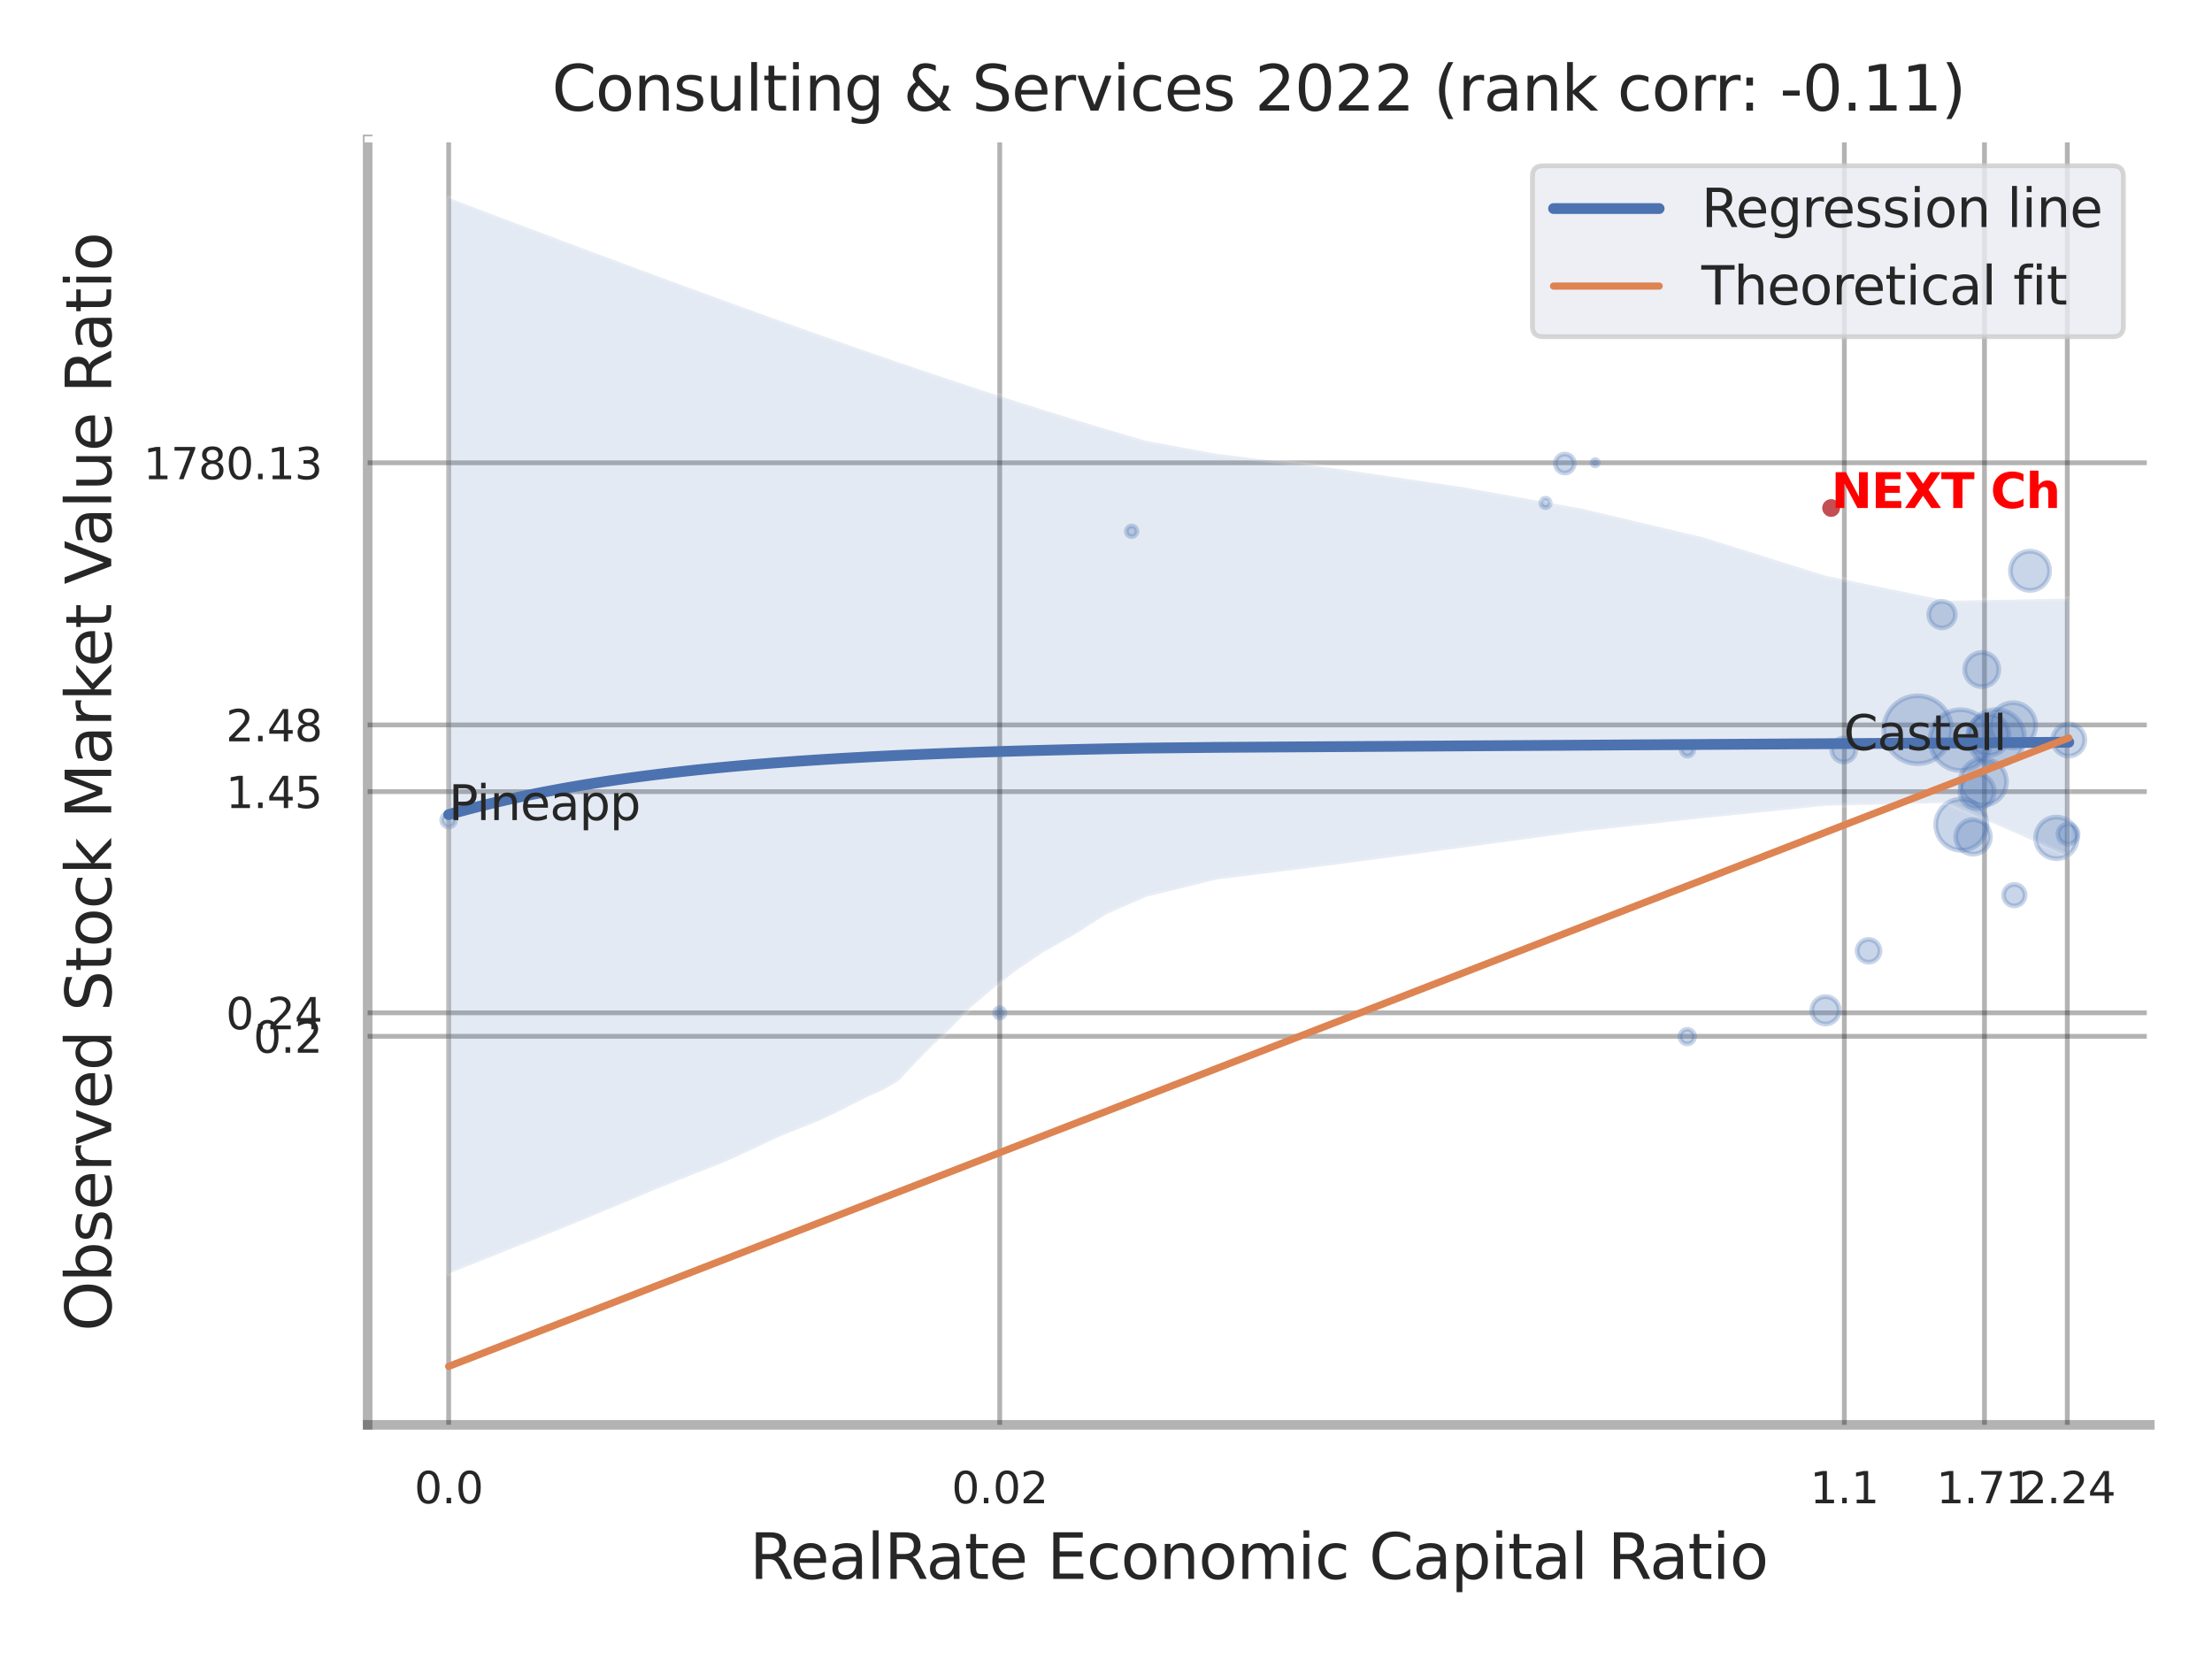 <?xml version="1.0" encoding="utf-8" standalone="no"?>
<!DOCTYPE svg PUBLIC "-//W3C//DTD SVG 1.1//EN"
  "http://www.w3.org/Graphics/SVG/1.1/DTD/svg11.dtd">
<svg xmlns:xlink="http://www.w3.org/1999/xlink" width="460.8pt" height="345.6pt" viewBox="0 0 460.8 345.6" xmlns="http://www.w3.org/2000/svg" version="1.1">
 <defs>
  <style type="text/css">*{stroke-linejoin: round; stroke-linecap: butt}</style>
 </defs>
 <g id="figure_1">
  <g id="patch_1">
   <path d="M 0 345.6 
L 460.8 345.6 
L 460.8 0 
L 0 0 
z
" style="fill: #ffffff"/>
  </g>
  <g id="axes_1">
   <g id="patch_2">
    <path d="M 76.59 296.82 
L 447.84 296.82 
L 447.84 29.04 
L 76.59 29.04 
z
" style="fill: #ffffff"/>
   </g>
   <g id="matplotlib.axis_1">
    <g id="xtick_1">
     <g id="line2d_1">
      <path d="M 93.467 296.82 
L 93.467 29.04 
" clip-path="url(#pa7d6505828)" style="fill: none; stroke: #000000; stroke-opacity: 0.3; stroke-linecap: round"/>
     </g>
     <g id="text_1">
      <!-- 0.0 -->
      <g style="fill: #262626" transform="translate(86.31 313.159) scale(0.09 -0.09)">
       <defs>
        <path id="DejaVuSans-30" d="M 2034 4250 
Q 1547 4250 1301 3770 
Q 1056 3291 1056 2328 
Q 1056 1369 1301 889 
Q 1547 409 2034 409 
Q 2525 409 2770 889 
Q 3016 1369 3016 2328 
Q 3016 3291 2770 3770 
Q 2525 4250 2034 4250 
z
M 2034 4750 
Q 2819 4750 3233 4129 
Q 3647 3509 3647 2328 
Q 3647 1150 3233 529 
Q 2819 -91 2034 -91 
Q 1250 -91 836 529 
Q 422 1150 422 2328 
Q 422 3509 836 4129 
Q 1250 4750 2034 4750 
z
" transform="scale(0.016)"/>
        <path id="DejaVuSans-2e" d="M 684 794 
L 1344 794 
L 1344 0 
L 684 0 
L 684 794 
z
" transform="scale(0.016)"/>
       </defs>
       <use xlink:href="#DejaVuSans-30"/>
       <use xlink:href="#DejaVuSans-2e" x="63.623"/>
       <use xlink:href="#DejaVuSans-30" x="95.41"/>
      </g>
     </g>
    </g>
    <g id="xtick_2">
     <g id="line2d_2">
      <path d="M 208.261 296.82 
L 208.261 29.04 
" clip-path="url(#pa7d6505828)" style="fill: none; stroke: #000000; stroke-opacity: 0.3; stroke-linecap: round"/>
     </g>
     <g id="text_2">
      <!-- 0.02 -->
      <g style="fill: #262626" transform="translate(198.241 313.159) scale(0.09 -0.09)">
       <defs>
        <path id="DejaVuSans-32" d="M 1228 531 
L 3431 531 
L 3431 0 
L 469 0 
L 469 531 
Q 828 903 1448 1529 
Q 2069 2156 2228 2338 
Q 2531 2678 2651 2914 
Q 2772 3150 2772 3378 
Q 2772 3750 2511 3984 
Q 2250 4219 1831 4219 
Q 1534 4219 1204 4116 
Q 875 4013 500 3803 
L 500 4441 
Q 881 4594 1212 4672 
Q 1544 4750 1819 4750 
Q 2544 4750 2975 4387 
Q 3406 4025 3406 3419 
Q 3406 3131 3298 2873 
Q 3191 2616 2906 2266 
Q 2828 2175 2409 1742 
Q 1991 1309 1228 531 
z
" transform="scale(0.016)"/>
       </defs>
       <use xlink:href="#DejaVuSans-30"/>
       <use xlink:href="#DejaVuSans-2e" x="63.623"/>
       <use xlink:href="#DejaVuSans-30" x="95.41"/>
       <use xlink:href="#DejaVuSans-32" x="159.033"/>
      </g>
     </g>
    </g>
    <g id="xtick_3">
     <g id="line2d_3">
      <path d="M 384.207 296.82 
L 384.207 29.04 
" clip-path="url(#pa7d6505828)" style="fill: none; stroke: #000000; stroke-opacity: 0.3; stroke-linecap: round"/>
     </g>
     <g id="text_3">
      <!-- 1.1 -->
      <g style="fill: #262626" transform="translate(377.051 313.159) scale(0.09 -0.09)">
       <defs>
        <path id="DejaVuSans-31" d="M 794 531 
L 1825 531 
L 1825 4091 
L 703 3866 
L 703 4441 
L 1819 4666 
L 2450 4666 
L 2450 531 
L 3481 531 
L 3481 0 
L 794 0 
L 794 531 
z
" transform="scale(0.016)"/>
       </defs>
       <use xlink:href="#DejaVuSans-31"/>
       <use xlink:href="#DejaVuSans-2e" x="63.623"/>
       <use xlink:href="#DejaVuSans-31" x="95.41"/>
      </g>
     </g>
    </g>
    <g id="xtick_4">
     <g id="line2d_4">
      <path d="M 413.404 296.82 
L 413.404 29.04 
" clip-path="url(#pa7d6505828)" style="fill: none; stroke: #000000; stroke-opacity: 0.3; stroke-linecap: round"/>
     </g>
     <g id="text_4">
      <!-- 1.71 -->
      <g style="fill: #262626" transform="translate(403.384 313.159) scale(0.09 -0.09)">
       <defs>
        <path id="DejaVuSans-37" d="M 525 4666 
L 3525 4666 
L 3525 4397 
L 1831 0 
L 1172 0 
L 2766 4134 
L 525 4134 
L 525 4666 
z
" transform="scale(0.016)"/>
       </defs>
       <use xlink:href="#DejaVuSans-31"/>
       <use xlink:href="#DejaVuSans-2e" x="63.623"/>
       <use xlink:href="#DejaVuSans-37" x="95.41"/>
       <use xlink:href="#DejaVuSans-31" x="159.033"/>
      </g>
     </g>
    </g>
    <g id="xtick_5">
     <g id="line2d_5">
      <path d="M 430.656 296.82 
L 430.656 29.04 
" clip-path="url(#pa7d6505828)" style="fill: none; stroke: #000000; stroke-opacity: 0.3; stroke-linecap: round"/>
     </g>
     <g id="text_5">
      <!-- 2.24 -->
      <g style="fill: #262626" transform="translate(420.637 313.159) scale(0.09 -0.09)">
       <defs>
        <path id="DejaVuSans-34" d="M 2419 4116 
L 825 1625 
L 2419 1625 
L 2419 4116 
z
M 2253 4666 
L 3047 4666 
L 3047 1625 
L 3713 1625 
L 3713 1100 
L 3047 1100 
L 3047 0 
L 2419 0 
L 2419 1100 
L 313 1100 
L 313 1709 
L 2253 4666 
z
" transform="scale(0.016)"/>
       </defs>
       <use xlink:href="#DejaVuSans-32"/>
       <use xlink:href="#DejaVuSans-2e" x="63.623"/>
       <use xlink:href="#DejaVuSans-32" x="95.41"/>
       <use xlink:href="#DejaVuSans-34" x="159.033"/>
      </g>
     </g>
    </g>
    <g id="xtick_6"/>
    <g id="xtick_7"/>
    <g id="xtick_8"/>
    <g id="text_6">
     <!-- RealRate Economic Capital Ratio -->
     <g style="fill: #262626" transform="translate(156.161 328.908) scale(0.13 -0.13)">
      <defs>
       <path id="DejaVuSans-52" d="M 2841 2188 
Q 3044 2119 3236 1894 
Q 3428 1669 3622 1275 
L 4263 0 
L 3584 0 
L 2988 1197 
Q 2756 1666 2539 1819 
Q 2322 1972 1947 1972 
L 1259 1972 
L 1259 0 
L 628 0 
L 628 4666 
L 2053 4666 
Q 2853 4666 3247 4331 
Q 3641 3997 3641 3322 
Q 3641 2881 3436 2590 
Q 3231 2300 2841 2188 
z
M 1259 4147 
L 1259 2491 
L 2053 2491 
Q 2509 2491 2742 2702 
Q 2975 2913 2975 3322 
Q 2975 3731 2742 3939 
Q 2509 4147 2053 4147 
L 1259 4147 
z
" transform="scale(0.016)"/>
       <path id="DejaVuSans-65" d="M 3597 1894 
L 3597 1613 
L 953 1613 
Q 991 1019 1311 708 
Q 1631 397 2203 397 
Q 2534 397 2845 478 
Q 3156 559 3463 722 
L 3463 178 
Q 3153 47 2828 -22 
Q 2503 -91 2169 -91 
Q 1331 -91 842 396 
Q 353 884 353 1716 
Q 353 2575 817 3079 
Q 1281 3584 2069 3584 
Q 2775 3584 3186 3129 
Q 3597 2675 3597 1894 
z
M 3022 2063 
Q 3016 2534 2758 2815 
Q 2500 3097 2075 3097 
Q 1594 3097 1305 2825 
Q 1016 2553 972 2059 
L 3022 2063 
z
" transform="scale(0.016)"/>
       <path id="DejaVuSans-61" d="M 2194 1759 
Q 1497 1759 1228 1600 
Q 959 1441 959 1056 
Q 959 750 1161 570 
Q 1363 391 1709 391 
Q 2188 391 2477 730 
Q 2766 1069 2766 1631 
L 2766 1759 
L 2194 1759 
z
M 3341 1997 
L 3341 0 
L 2766 0 
L 2766 531 
Q 2569 213 2275 61 
Q 1981 -91 1556 -91 
Q 1019 -91 701 211 
Q 384 513 384 1019 
Q 384 1609 779 1909 
Q 1175 2209 1959 2209 
L 2766 2209 
L 2766 2266 
Q 2766 2663 2505 2880 
Q 2244 3097 1772 3097 
Q 1472 3097 1187 3025 
Q 903 2953 641 2809 
L 641 3341 
Q 956 3463 1253 3523 
Q 1550 3584 1831 3584 
Q 2591 3584 2966 3190 
Q 3341 2797 3341 1997 
z
" transform="scale(0.016)"/>
       <path id="DejaVuSans-6c" d="M 603 4863 
L 1178 4863 
L 1178 0 
L 603 0 
L 603 4863 
z
" transform="scale(0.016)"/>
       <path id="DejaVuSans-74" d="M 1172 4494 
L 1172 3500 
L 2356 3500 
L 2356 3053 
L 1172 3053 
L 1172 1153 
Q 1172 725 1289 603 
Q 1406 481 1766 481 
L 2356 481 
L 2356 0 
L 1766 0 
Q 1100 0 847 248 
Q 594 497 594 1153 
L 594 3053 
L 172 3053 
L 172 3500 
L 594 3500 
L 594 4494 
L 1172 4494 
z
" transform="scale(0.016)"/>
       <path id="DejaVuSans-20" transform="scale(0.016)"/>
       <path id="DejaVuSans-45" d="M 628 4666 
L 3578 4666 
L 3578 4134 
L 1259 4134 
L 1259 2753 
L 3481 2753 
L 3481 2222 
L 1259 2222 
L 1259 531 
L 3634 531 
L 3634 0 
L 628 0 
L 628 4666 
z
" transform="scale(0.016)"/>
       <path id="DejaVuSans-63" d="M 3122 3366 
L 3122 2828 
Q 2878 2963 2633 3030 
Q 2388 3097 2138 3097 
Q 1578 3097 1268 2742 
Q 959 2388 959 1747 
Q 959 1106 1268 751 
Q 1578 397 2138 397 
Q 2388 397 2633 464 
Q 2878 531 3122 666 
L 3122 134 
Q 2881 22 2623 -34 
Q 2366 -91 2075 -91 
Q 1284 -91 818 406 
Q 353 903 353 1747 
Q 353 2603 823 3093 
Q 1294 3584 2113 3584 
Q 2378 3584 2631 3529 
Q 2884 3475 3122 3366 
z
" transform="scale(0.016)"/>
       <path id="DejaVuSans-6f" d="M 1959 3097 
Q 1497 3097 1228 2736 
Q 959 2375 959 1747 
Q 959 1119 1226 758 
Q 1494 397 1959 397 
Q 2419 397 2687 759 
Q 2956 1122 2956 1747 
Q 2956 2369 2687 2733 
Q 2419 3097 1959 3097 
z
M 1959 3584 
Q 2709 3584 3137 3096 
Q 3566 2609 3566 1747 
Q 3566 888 3137 398 
Q 2709 -91 1959 -91 
Q 1206 -91 779 398 
Q 353 888 353 1747 
Q 353 2609 779 3096 
Q 1206 3584 1959 3584 
z
" transform="scale(0.016)"/>
       <path id="DejaVuSans-6e" d="M 3513 2113 
L 3513 0 
L 2938 0 
L 2938 2094 
Q 2938 2591 2744 2837 
Q 2550 3084 2163 3084 
Q 1697 3084 1428 2787 
Q 1159 2491 1159 1978 
L 1159 0 
L 581 0 
L 581 3500 
L 1159 3500 
L 1159 2956 
Q 1366 3272 1645 3428 
Q 1925 3584 2291 3584 
Q 2894 3584 3203 3211 
Q 3513 2838 3513 2113 
z
" transform="scale(0.016)"/>
       <path id="DejaVuSans-6d" d="M 3328 2828 
Q 3544 3216 3844 3400 
Q 4144 3584 4550 3584 
Q 5097 3584 5394 3201 
Q 5691 2819 5691 2113 
L 5691 0 
L 5113 0 
L 5113 2094 
Q 5113 2597 4934 2840 
Q 4756 3084 4391 3084 
Q 3944 3084 3684 2787 
Q 3425 2491 3425 1978 
L 3425 0 
L 2847 0 
L 2847 2094 
Q 2847 2600 2669 2842 
Q 2491 3084 2119 3084 
Q 1678 3084 1418 2786 
Q 1159 2488 1159 1978 
L 1159 0 
L 581 0 
L 581 3500 
L 1159 3500 
L 1159 2956 
Q 1356 3278 1631 3431 
Q 1906 3584 2284 3584 
Q 2666 3584 2933 3390 
Q 3200 3197 3328 2828 
z
" transform="scale(0.016)"/>
       <path id="DejaVuSans-69" d="M 603 3500 
L 1178 3500 
L 1178 0 
L 603 0 
L 603 3500 
z
M 603 4863 
L 1178 4863 
L 1178 4134 
L 603 4134 
L 603 4863 
z
" transform="scale(0.016)"/>
       <path id="DejaVuSans-43" d="M 4122 4306 
L 4122 3641 
Q 3803 3938 3442 4084 
Q 3081 4231 2675 4231 
Q 1875 4231 1450 3742 
Q 1025 3253 1025 2328 
Q 1025 1406 1450 917 
Q 1875 428 2675 428 
Q 3081 428 3442 575 
Q 3803 722 4122 1019 
L 4122 359 
Q 3791 134 3420 21 
Q 3050 -91 2638 -91 
Q 1578 -91 968 557 
Q 359 1206 359 2328 
Q 359 3453 968 4101 
Q 1578 4750 2638 4750 
Q 3056 4750 3426 4639 
Q 3797 4528 4122 4306 
z
" transform="scale(0.016)"/>
       <path id="DejaVuSans-70" d="M 1159 525 
L 1159 -1331 
L 581 -1331 
L 581 3500 
L 1159 3500 
L 1159 2969 
Q 1341 3281 1617 3432 
Q 1894 3584 2278 3584 
Q 2916 3584 3314 3078 
Q 3713 2572 3713 1747 
Q 3713 922 3314 415 
Q 2916 -91 2278 -91 
Q 1894 -91 1617 61 
Q 1341 213 1159 525 
z
M 3116 1747 
Q 3116 2381 2855 2742 
Q 2594 3103 2138 3103 
Q 1681 3103 1420 2742 
Q 1159 2381 1159 1747 
Q 1159 1113 1420 752 
Q 1681 391 2138 391 
Q 2594 391 2855 752 
Q 3116 1113 3116 1747 
z
" transform="scale(0.016)"/>
      </defs>
      <use xlink:href="#DejaVuSans-52"/>
      <use xlink:href="#DejaVuSans-65" x="64.982"/>
      <use xlink:href="#DejaVuSans-61" x="126.506"/>
      <use xlink:href="#DejaVuSans-6c" x="187.785"/>
      <use xlink:href="#DejaVuSans-52" x="215.568"/>
      <use xlink:href="#DejaVuSans-61" x="282.801"/>
      <use xlink:href="#DejaVuSans-74" x="344.08"/>
      <use xlink:href="#DejaVuSans-65" x="383.289"/>
      <use xlink:href="#DejaVuSans-20" x="444.812"/>
      <use xlink:href="#DejaVuSans-45" x="476.6"/>
      <use xlink:href="#DejaVuSans-63" x="539.783"/>
      <use xlink:href="#DejaVuSans-6f" x="594.764"/>
      <use xlink:href="#DejaVuSans-6e" x="655.945"/>
      <use xlink:href="#DejaVuSans-6f" x="719.324"/>
      <use xlink:href="#DejaVuSans-6d" x="780.506"/>
      <use xlink:href="#DejaVuSans-69" x="877.918"/>
      <use xlink:href="#DejaVuSans-63" x="905.701"/>
      <use xlink:href="#DejaVuSans-20" x="960.682"/>
      <use xlink:href="#DejaVuSans-43" x="992.469"/>
      <use xlink:href="#DejaVuSans-61" x="1062.293"/>
      <use xlink:href="#DejaVuSans-70" x="1123.572"/>
      <use xlink:href="#DejaVuSans-69" x="1187.049"/>
      <use xlink:href="#DejaVuSans-74" x="1214.832"/>
      <use xlink:href="#DejaVuSans-61" x="1254.041"/>
      <use xlink:href="#DejaVuSans-6c" x="1315.32"/>
      <use xlink:href="#DejaVuSans-20" x="1343.104"/>
      <use xlink:href="#DejaVuSans-52" x="1374.891"/>
      <use xlink:href="#DejaVuSans-61" x="1442.123"/>
      <use xlink:href="#DejaVuSans-74" x="1503.402"/>
      <use xlink:href="#DejaVuSans-69" x="1542.611"/>
      <use xlink:href="#DejaVuSans-6f" x="1570.395"/>
     </g>
    </g>
   </g>
   <g id="matplotlib.axis_2">
    <g id="ytick_1">
     <g id="line2d_6">
      <path d="M 76.59 215.879 
L 447.84 215.879 
" clip-path="url(#pa7d6505828)" style="fill: none; stroke: #000000; stroke-opacity: 0.3; stroke-linecap: round"/>
     </g>
     <g id="text_7">
      <!-- 0.2 -->
      <g style="fill: #262626" transform="translate(52.777 219.298) scale(0.09 -0.09)">
       <use xlink:href="#DejaVuSans-30"/>
       <use xlink:href="#DejaVuSans-2e" x="63.623"/>
       <use xlink:href="#DejaVuSans-32" x="95.41"/>
      </g>
     </g>
    </g>
    <g id="ytick_2">
     <g id="line2d_7">
      <path d="M 76.59 210.988 
L 447.84 210.988 
" clip-path="url(#pa7d6505828)" style="fill: none; stroke: #000000; stroke-opacity: 0.3; stroke-linecap: round"/>
     </g>
     <g id="text_8">
      <!-- 0.24 -->
      <g style="fill: #262626" transform="translate(47.051 214.407) scale(0.09 -0.09)">
       <use xlink:href="#DejaVuSans-30"/>
       <use xlink:href="#DejaVuSans-2e" x="63.623"/>
       <use xlink:href="#DejaVuSans-32" x="95.41"/>
       <use xlink:href="#DejaVuSans-34" x="159.033"/>
      </g>
     </g>
    </g>
    <g id="ytick_3">
     <g id="line2d_8">
      <path d="M 76.59 164.911 
L 447.84 164.911 
" clip-path="url(#pa7d6505828)" style="fill: none; stroke: #000000; stroke-opacity: 0.3; stroke-linecap: round"/>
     </g>
     <g id="text_9">
      <!-- 1.45 -->
      <g style="fill: #262626" transform="translate(47.051 168.33) scale(0.09 -0.09)">
       <defs>
        <path id="DejaVuSans-35" d="M 691 4666 
L 3169 4666 
L 3169 4134 
L 1269 4134 
L 1269 2991 
Q 1406 3038 1543 3061 
Q 1681 3084 1819 3084 
Q 2600 3084 3056 2656 
Q 3513 2228 3513 1497 
Q 3513 744 3044 326 
Q 2575 -91 1722 -91 
Q 1428 -91 1123 -41 
Q 819 9 494 109 
L 494 744 
Q 775 591 1075 516 
Q 1375 441 1709 441 
Q 2250 441 2565 725 
Q 2881 1009 2881 1497 
Q 2881 1984 2565 2268 
Q 2250 2553 1709 2553 
Q 1456 2553 1204 2497 
Q 953 2441 691 2322 
L 691 4666 
z
" transform="scale(0.016)"/>
       </defs>
       <use xlink:href="#DejaVuSans-31"/>
       <use xlink:href="#DejaVuSans-2e" x="63.623"/>
       <use xlink:href="#DejaVuSans-34" x="95.41"/>
       <use xlink:href="#DejaVuSans-35" x="159.033"/>
      </g>
     </g>
    </g>
    <g id="ytick_4">
     <g id="line2d_9">
      <path d="M 76.59 151.011 
L 447.84 151.011 
" clip-path="url(#pa7d6505828)" style="fill: none; stroke: #000000; stroke-opacity: 0.3; stroke-linecap: round"/>
     </g>
     <g id="text_10">
      <!-- 2.48 -->
      <g style="fill: #262626" transform="translate(47.051 154.43) scale(0.09 -0.09)">
       <defs>
        <path id="DejaVuSans-38" d="M 2034 2216 
Q 1584 2216 1326 1975 
Q 1069 1734 1069 1313 
Q 1069 891 1326 650 
Q 1584 409 2034 409 
Q 2484 409 2743 651 
Q 3003 894 3003 1313 
Q 3003 1734 2745 1975 
Q 2488 2216 2034 2216 
z
M 1403 2484 
Q 997 2584 770 2862 
Q 544 3141 544 3541 
Q 544 4100 942 4425 
Q 1341 4750 2034 4750 
Q 2731 4750 3128 4425 
Q 3525 4100 3525 3541 
Q 3525 3141 3298 2862 
Q 3072 2584 2669 2484 
Q 3125 2378 3379 2068 
Q 3634 1759 3634 1313 
Q 3634 634 3220 271 
Q 2806 -91 2034 -91 
Q 1263 -91 848 271 
Q 434 634 434 1313 
Q 434 1759 690 2068 
Q 947 2378 1403 2484 
z
M 1172 3481 
Q 1172 3119 1398 2916 
Q 1625 2713 2034 2713 
Q 2441 2713 2670 2916 
Q 2900 3119 2900 3481 
Q 2900 3844 2670 4047 
Q 2441 4250 2034 4250 
Q 1625 4250 1398 4047 
Q 1172 3844 1172 3481 
z
" transform="scale(0.016)"/>
       </defs>
       <use xlink:href="#DejaVuSans-32"/>
       <use xlink:href="#DejaVuSans-2e" x="63.623"/>
       <use xlink:href="#DejaVuSans-34" x="95.41"/>
       <use xlink:href="#DejaVuSans-38" x="159.033"/>
      </g>
     </g>
    </g>
    <g id="ytick_5">
     <g id="line2d_10">
      <path d="M 76.59 96.409 
L 447.84 96.409 
" clip-path="url(#pa7d6505828)" style="fill: none; stroke: #000000; stroke-opacity: 0.3; stroke-linecap: round"/>
     </g>
     <g id="text_11">
      <!-- 1780.13 -->
      <g style="fill: #262626" transform="translate(29.872 99.828) scale(0.09 -0.09)">
       <defs>
        <path id="DejaVuSans-33" d="M 2597 2516 
Q 3050 2419 3304 2112 
Q 3559 1806 3559 1356 
Q 3559 666 3084 287 
Q 2609 -91 1734 -91 
Q 1441 -91 1130 -33 
Q 819 25 488 141 
L 488 750 
Q 750 597 1062 519 
Q 1375 441 1716 441 
Q 2309 441 2620 675 
Q 2931 909 2931 1356 
Q 2931 1769 2642 2001 
Q 2353 2234 1838 2234 
L 1294 2234 
L 1294 2753 
L 1863 2753 
Q 2328 2753 2575 2939 
Q 2822 3125 2822 3475 
Q 2822 3834 2567 4026 
Q 2313 4219 1838 4219 
Q 1578 4219 1281 4162 
Q 984 4106 628 3988 
L 628 4550 
Q 988 4650 1302 4700 
Q 1616 4750 1894 4750 
Q 2613 4750 3031 4423 
Q 3450 4097 3450 3541 
Q 3450 3153 3228 2886 
Q 3006 2619 2597 2516 
z
" transform="scale(0.016)"/>
       </defs>
       <use xlink:href="#DejaVuSans-31"/>
       <use xlink:href="#DejaVuSans-37" x="63.623"/>
       <use xlink:href="#DejaVuSans-38" x="127.246"/>
       <use xlink:href="#DejaVuSans-30" x="190.869"/>
       <use xlink:href="#DejaVuSans-2e" x="254.492"/>
       <use xlink:href="#DejaVuSans-31" x="286.279"/>
       <use xlink:href="#DejaVuSans-33" x="349.902"/>
      </g>
     </g>
    </g>
    <g id="ytick_6"/>
    <g id="ytick_7"/>
    <g id="ytick_8"/>
    <g id="ytick_9"/>
    <g id="ytick_10"/>
    <g id="ytick_11"/>
    <g id="text_12">
     <!-- Observed Stock Market Value Ratio -->
     <g style="fill: #262626" transform="translate(23.169 277.332) rotate(-90) scale(0.13 -0.13)">
      <defs>
       <path id="DejaVuSans-4f" d="M 2522 4238 
Q 1834 4238 1429 3725 
Q 1025 3213 1025 2328 
Q 1025 1447 1429 934 
Q 1834 422 2522 422 
Q 3209 422 3611 934 
Q 4013 1447 4013 2328 
Q 4013 3213 3611 3725 
Q 3209 4238 2522 4238 
z
M 2522 4750 
Q 3503 4750 4090 4092 
Q 4678 3434 4678 2328 
Q 4678 1225 4090 567 
Q 3503 -91 2522 -91 
Q 1538 -91 948 565 
Q 359 1222 359 2328 
Q 359 3434 948 4092 
Q 1538 4750 2522 4750 
z
" transform="scale(0.016)"/>
       <path id="DejaVuSans-62" d="M 3116 1747 
Q 3116 2381 2855 2742 
Q 2594 3103 2138 3103 
Q 1681 3103 1420 2742 
Q 1159 2381 1159 1747 
Q 1159 1113 1420 752 
Q 1681 391 2138 391 
Q 2594 391 2855 752 
Q 3116 1113 3116 1747 
z
M 1159 2969 
Q 1341 3281 1617 3432 
Q 1894 3584 2278 3584 
Q 2916 3584 3314 3078 
Q 3713 2572 3713 1747 
Q 3713 922 3314 415 
Q 2916 -91 2278 -91 
Q 1894 -91 1617 61 
Q 1341 213 1159 525 
L 1159 0 
L 581 0 
L 581 4863 
L 1159 4863 
L 1159 2969 
z
" transform="scale(0.016)"/>
       <path id="DejaVuSans-73" d="M 2834 3397 
L 2834 2853 
Q 2591 2978 2328 3040 
Q 2066 3103 1784 3103 
Q 1356 3103 1142 2972 
Q 928 2841 928 2578 
Q 928 2378 1081 2264 
Q 1234 2150 1697 2047 
L 1894 2003 
Q 2506 1872 2764 1633 
Q 3022 1394 3022 966 
Q 3022 478 2636 193 
Q 2250 -91 1575 -91 
Q 1294 -91 989 -36 
Q 684 19 347 128 
L 347 722 
Q 666 556 975 473 
Q 1284 391 1588 391 
Q 1994 391 2212 530 
Q 2431 669 2431 922 
Q 2431 1156 2273 1281 
Q 2116 1406 1581 1522 
L 1381 1569 
Q 847 1681 609 1914 
Q 372 2147 372 2553 
Q 372 3047 722 3315 
Q 1072 3584 1716 3584 
Q 2034 3584 2315 3537 
Q 2597 3491 2834 3397 
z
" transform="scale(0.016)"/>
       <path id="DejaVuSans-72" d="M 2631 2963 
Q 2534 3019 2420 3045 
Q 2306 3072 2169 3072 
Q 1681 3072 1420 2755 
Q 1159 2438 1159 1844 
L 1159 0 
L 581 0 
L 581 3500 
L 1159 3500 
L 1159 2956 
Q 1341 3275 1631 3429 
Q 1922 3584 2338 3584 
Q 2397 3584 2469 3576 
Q 2541 3569 2628 3553 
L 2631 2963 
z
" transform="scale(0.016)"/>
       <path id="DejaVuSans-76" d="M 191 3500 
L 800 3500 
L 1894 563 
L 2988 3500 
L 3597 3500 
L 2284 0 
L 1503 0 
L 191 3500 
z
" transform="scale(0.016)"/>
       <path id="DejaVuSans-64" d="M 2906 2969 
L 2906 4863 
L 3481 4863 
L 3481 0 
L 2906 0 
L 2906 525 
Q 2725 213 2448 61 
Q 2172 -91 1784 -91 
Q 1150 -91 751 415 
Q 353 922 353 1747 
Q 353 2572 751 3078 
Q 1150 3584 1784 3584 
Q 2172 3584 2448 3432 
Q 2725 3281 2906 2969 
z
M 947 1747 
Q 947 1113 1208 752 
Q 1469 391 1925 391 
Q 2381 391 2643 752 
Q 2906 1113 2906 1747 
Q 2906 2381 2643 2742 
Q 2381 3103 1925 3103 
Q 1469 3103 1208 2742 
Q 947 2381 947 1747 
z
" transform="scale(0.016)"/>
       <path id="DejaVuSans-53" d="M 3425 4513 
L 3425 3897 
Q 3066 4069 2747 4153 
Q 2428 4238 2131 4238 
Q 1616 4238 1336 4038 
Q 1056 3838 1056 3469 
Q 1056 3159 1242 3001 
Q 1428 2844 1947 2747 
L 2328 2669 
Q 3034 2534 3370 2195 
Q 3706 1856 3706 1288 
Q 3706 609 3251 259 
Q 2797 -91 1919 -91 
Q 1588 -91 1214 -16 
Q 841 59 441 206 
L 441 856 
Q 825 641 1194 531 
Q 1563 422 1919 422 
Q 2459 422 2753 634 
Q 3047 847 3047 1241 
Q 3047 1584 2836 1778 
Q 2625 1972 2144 2069 
L 1759 2144 
Q 1053 2284 737 2584 
Q 422 2884 422 3419 
Q 422 4038 858 4394 
Q 1294 4750 2059 4750 
Q 2388 4750 2728 4690 
Q 3069 4631 3425 4513 
z
" transform="scale(0.016)"/>
       <path id="DejaVuSans-6b" d="M 581 4863 
L 1159 4863 
L 1159 1991 
L 2875 3500 
L 3609 3500 
L 1753 1863 
L 3688 0 
L 2938 0 
L 1159 1709 
L 1159 0 
L 581 0 
L 581 4863 
z
" transform="scale(0.016)"/>
       <path id="DejaVuSans-4d" d="M 628 4666 
L 1569 4666 
L 2759 1491 
L 3956 4666 
L 4897 4666 
L 4897 0 
L 4281 0 
L 4281 4097 
L 3078 897 
L 2444 897 
L 1241 4097 
L 1241 0 
L 628 0 
L 628 4666 
z
" transform="scale(0.016)"/>
       <path id="DejaVuSans-56" d="M 1831 0 
L 50 4666 
L 709 4666 
L 2188 738 
L 3669 4666 
L 4325 4666 
L 2547 0 
L 1831 0 
z
" transform="scale(0.016)"/>
       <path id="DejaVuSans-75" d="M 544 1381 
L 544 3500 
L 1119 3500 
L 1119 1403 
Q 1119 906 1312 657 
Q 1506 409 1894 409 
Q 2359 409 2629 706 
Q 2900 1003 2900 1516 
L 2900 3500 
L 3475 3500 
L 3475 0 
L 2900 0 
L 2900 538 
Q 2691 219 2414 64 
Q 2138 -91 1772 -91 
Q 1169 -91 856 284 
Q 544 659 544 1381 
z
M 1991 3584 
L 1991 3584 
z
" transform="scale(0.016)"/>
      </defs>
      <use xlink:href="#DejaVuSans-4f"/>
      <use xlink:href="#DejaVuSans-62" x="78.711"/>
      <use xlink:href="#DejaVuSans-73" x="142.188"/>
      <use xlink:href="#DejaVuSans-65" x="194.287"/>
      <use xlink:href="#DejaVuSans-72" x="255.811"/>
      <use xlink:href="#DejaVuSans-76" x="296.924"/>
      <use xlink:href="#DejaVuSans-65" x="356.104"/>
      <use xlink:href="#DejaVuSans-64" x="417.627"/>
      <use xlink:href="#DejaVuSans-20" x="481.104"/>
      <use xlink:href="#DejaVuSans-53" x="512.891"/>
      <use xlink:href="#DejaVuSans-74" x="576.367"/>
      <use xlink:href="#DejaVuSans-6f" x="615.576"/>
      <use xlink:href="#DejaVuSans-63" x="676.758"/>
      <use xlink:href="#DejaVuSans-6b" x="731.738"/>
      <use xlink:href="#DejaVuSans-20" x="789.648"/>
      <use xlink:href="#DejaVuSans-4d" x="821.436"/>
      <use xlink:href="#DejaVuSans-61" x="907.715"/>
      <use xlink:href="#DejaVuSans-72" x="968.994"/>
      <use xlink:href="#DejaVuSans-6b" x="1010.107"/>
      <use xlink:href="#DejaVuSans-65" x="1064.393"/>
      <use xlink:href="#DejaVuSans-74" x="1125.916"/>
      <use xlink:href="#DejaVuSans-20" x="1165.125"/>
      <use xlink:href="#DejaVuSans-56" x="1196.912"/>
      <use xlink:href="#DejaVuSans-61" x="1257.57"/>
      <use xlink:href="#DejaVuSans-6c" x="1318.85"/>
      <use xlink:href="#DejaVuSans-75" x="1346.633"/>
      <use xlink:href="#DejaVuSans-65" x="1410.012"/>
      <use xlink:href="#DejaVuSans-20" x="1471.535"/>
      <use xlink:href="#DejaVuSans-52" x="1503.322"/>
      <use xlink:href="#DejaVuSans-61" x="1570.555"/>
      <use xlink:href="#DejaVuSans-74" x="1631.834"/>
      <use xlink:href="#DejaVuSans-69" x="1671.043"/>
      <use xlink:href="#DejaVuSans-6f" x="1698.826"/>
     </g>
    </g>
   </g>
   <g id="PathCollection_1">
    <path d="M 321.959 105.758 
C 322.218 105.758 322.467 105.655 322.65 105.472 
C 322.833 105.289 322.936 105.04 322.936 104.781 
C 322.936 104.522 322.833 104.273 322.65 104.09 
C 322.467 103.907 322.218 103.804 321.959 103.804 
C 321.7 103.804 321.451 103.907 321.268 104.09 
C 321.085 104.273 320.982 104.522 320.982 104.781 
C 320.982 105.04 321.085 105.289 321.268 105.472 
C 321.451 105.655 321.7 105.758 321.959 105.758 
z
" clip-path="url(#pa7d6505828)" style="fill: #4c72b0; fill-opacity: 0.3; stroke: #4c72b0; stroke-opacity: 0.3"/>
    <path d="M 422.885 122.983 
C 423.966 122.983 425.003 122.553 425.768 121.789 
C 426.533 121.024 426.962 119.987 426.962 118.906 
C 426.962 117.824 426.533 116.787 425.768 116.022 
C 425.003 115.258 423.966 114.828 422.885 114.828 
C 421.804 114.828 420.766 115.258 420.002 116.022 
C 419.237 116.787 418.808 117.824 418.808 118.906 
C 418.808 119.987 419.237 121.024 420.002 121.789 
C 420.766 122.553 421.804 122.983 422.885 122.983 
z
" clip-path="url(#pa7d6505828)" style="fill: #4c72b0; fill-opacity: 0.3; stroke: #4c72b0; stroke-opacity: 0.3"/>
    <path d="M 415.889 159.503 
C 417.439 159.503 418.925 158.887 420.021 157.791 
C 421.117 156.695 421.733 155.209 421.733 153.659 
C 421.733 152.109 421.117 150.623 420.021 149.527 
C 418.925 148.431 417.439 147.815 415.889 147.815 
C 414.339 147.815 412.853 148.431 411.757 149.527 
C 410.661 150.623 410.045 152.109 410.045 153.659 
C 410.045 155.209 410.661 156.695 411.757 157.791 
C 412.853 158.887 414.339 159.503 415.889 159.503 
z
" clip-path="url(#pa7d6505828)" style="fill: #4c72b0; fill-opacity: 0.3; stroke: #4c72b0; stroke-opacity: 0.3"/>
    <path d="M 419.623 188.713 
C 420.216 188.713 420.785 188.477 421.205 188.058 
C 421.624 187.638 421.86 187.069 421.86 186.476 
C 421.86 185.882 421.624 185.313 421.205 184.894 
C 420.785 184.474 420.216 184.239 419.623 184.239 
C 419.03 184.239 418.46 184.474 418.041 184.894 
C 417.621 185.313 417.386 185.882 417.386 186.476 
C 417.386 187.069 417.621 187.638 418.041 188.058 
C 418.46 188.477 419.03 188.713 419.623 188.713 
z
" clip-path="url(#pa7d6505828)" style="fill: #4c72b0; fill-opacity: 0.3; stroke: #4c72b0; stroke-opacity: 0.3"/>
    <path d="M 412.843 143.028 
C 413.785 143.028 414.688 142.654 415.354 141.988 
C 416.02 141.322 416.394 140.419 416.394 139.478 
C 416.394 138.536 416.02 137.633 415.354 136.967 
C 414.688 136.301 413.785 135.927 412.843 135.927 
C 411.902 135.927 410.998 136.301 410.333 136.967 
C 409.667 137.633 409.293 138.536 409.293 139.478 
C 409.293 140.419 409.667 141.322 410.333 141.988 
C 410.998 142.654 411.902 143.028 412.843 143.028 
z
" clip-path="url(#pa7d6505828)" style="fill: #4c72b0; fill-opacity: 0.3; stroke: #4c72b0; stroke-opacity: 0.3"/>
    <path d="M 419.355 155.824 
C 420.607 155.824 421.808 155.326 422.693 154.441 
C 423.578 153.556 424.075 152.356 424.075 151.104 
C 424.075 149.852 423.578 148.652 422.693 147.766 
C 421.808 146.881 420.607 146.384 419.355 146.384 
C 418.104 146.384 416.903 146.881 416.018 147.766 
C 415.133 148.652 414.635 149.852 414.635 151.104 
C 414.635 152.356 415.133 153.556 416.018 154.441 
C 416.903 155.326 418.104 155.824 419.355 155.824 
z
" clip-path="url(#pa7d6505828)" style="fill: #4c72b0; fill-opacity: 0.3; stroke: #4c72b0; stroke-opacity: 0.3"/>
    <path d="M 208.265 212.086 
C 208.55 212.086 208.822 211.973 209.024 211.772 
C 209.225 211.571 209.337 211.298 209.337 211.014 
C 209.337 210.73 209.225 210.457 209.024 210.256 
C 208.822 210.055 208.55 209.942 208.265 209.942 
C 207.981 209.942 207.708 210.055 207.507 210.256 
C 207.306 210.457 207.193 210.73 207.193 211.014 
C 207.193 211.298 207.306 211.571 207.507 211.772 
C 207.708 211.973 207.981 212.086 208.265 212.086 
z
" clip-path="url(#pa7d6505828)" style="fill: #4c72b0; fill-opacity: 0.3; stroke: #4c72b0; stroke-opacity: 0.3"/>
    <path d="M 413.166 167.703 
C 414.446 167.703 415.674 167.195 416.58 166.289 
C 417.485 165.384 417.994 164.156 417.994 162.875 
C 417.994 161.595 417.485 160.367 416.58 159.461 
C 415.674 158.556 414.446 158.047 413.166 158.047 
C 411.885 158.047 410.657 158.556 409.752 159.461 
C 408.846 160.367 408.338 161.595 408.338 162.875 
C 408.338 164.156 408.846 165.384 409.752 166.289 
C 410.657 167.195 411.885 167.703 413.166 167.703 
z
" clip-path="url(#pa7d6505828)" style="fill: #4c72b0; fill-opacity: 0.3; stroke: #4c72b0; stroke-opacity: 0.3"/>
    <path d="M 430.808 175.835 
C 431.364 175.835 431.898 175.614 432.291 175.221 
C 432.684 174.828 432.905 174.294 432.905 173.738 
C 432.905 173.181 432.684 172.648 432.291 172.254 
C 431.898 171.861 431.364 171.64 430.808 171.64 
C 430.251 171.64 429.718 171.861 429.324 172.254 
C 428.931 172.648 428.71 173.181 428.71 173.738 
C 428.71 174.294 428.931 174.828 429.324 175.221 
C 429.718 175.614 430.251 175.835 430.808 175.835 
z
" clip-path="url(#pa7d6505828)" style="fill: #4c72b0; fill-opacity: 0.3; stroke: #4c72b0; stroke-opacity: 0.3"/>
    <path d="M 389.26 200.453 
C 389.892 200.453 390.497 200.202 390.944 199.755 
C 391.39 199.309 391.641 198.703 391.641 198.072 
C 391.641 197.441 391.39 196.835 390.944 196.388 
C 390.497 195.942 389.892 195.691 389.26 195.691 
C 388.629 195.691 388.023 195.942 387.577 196.388 
C 387.13 196.835 386.88 197.441 386.88 198.072 
C 386.88 198.703 387.13 199.309 387.577 199.755 
C 388.023 200.202 388.629 200.453 389.26 200.453 
z
" clip-path="url(#pa7d6505828)" style="fill: #4c72b0; fill-opacity: 0.3; stroke: #4c72b0; stroke-opacity: 0.3"/>
    <path d="M 408.583 177.135 
C 409.998 177.135 411.355 176.573 412.355 175.573 
C 413.355 174.572 413.917 173.215 413.917 171.801 
C 413.917 170.386 413.355 169.03 412.355 168.029 
C 411.355 167.029 409.998 166.467 408.583 166.467 
C 407.169 166.467 405.812 167.029 404.812 168.029 
C 403.811 169.03 403.249 170.386 403.249 171.801 
C 403.249 173.215 403.811 174.572 404.812 175.573 
C 405.812 176.573 407.169 177.135 408.583 177.135 
z
" clip-path="url(#pa7d6505828)" style="fill: #4c72b0; fill-opacity: 0.3; stroke: #4c72b0; stroke-opacity: 0.3"/>
    <path d="M 411.034 177.933 
C 411.99 177.933 412.906 177.553 413.582 176.878 
C 414.258 176.202 414.638 175.285 414.638 174.329 
C 414.638 173.373 414.258 172.456 413.582 171.78 
C 412.906 171.104 411.99 170.725 411.034 170.725 
C 410.078 170.725 409.161 171.104 408.485 171.78 
C 407.809 172.456 407.429 173.373 407.429 174.329 
C 407.429 175.285 407.809 176.202 408.485 176.878 
C 409.161 177.553 410.078 177.933 411.034 177.933 
z
" clip-path="url(#pa7d6505828)" style="fill: #4c72b0; fill-opacity: 0.3; stroke: #4c72b0; stroke-opacity: 0.3"/>
    <path d="M 408.411 160.494 
C 410.089 160.494 411.698 159.828 412.885 158.641 
C 414.071 157.455 414.738 155.845 414.738 154.168 
C 414.738 152.49 414.071 150.881 412.885 149.694 
C 411.698 148.508 410.089 147.841 408.411 147.841 
C 406.734 147.841 405.124 148.508 403.938 149.694 
C 402.751 150.881 402.085 152.49 402.085 154.168 
C 402.085 155.845 402.751 157.455 403.938 158.641 
C 405.124 159.828 406.734 160.494 408.411 160.494 
z
" clip-path="url(#pa7d6505828)" style="fill: #4c72b0; fill-opacity: 0.3; stroke: #4c72b0; stroke-opacity: 0.3"/>
    <path d="M 380.286 213.319 
C 381.043 213.319 381.769 213.018 382.304 212.483 
C 382.84 211.948 383.141 211.221 383.141 210.464 
C 383.141 209.707 382.84 208.981 382.304 208.446 
C 381.769 207.91 381.043 207.61 380.286 207.61 
C 379.529 207.61 378.802 207.91 378.267 208.446 
C 377.732 208.981 377.431 209.707 377.431 210.464 
C 377.431 211.221 377.732 211.948 378.267 212.483 
C 378.802 213.018 379.529 213.319 380.286 213.319 
z
" clip-path="url(#pa7d6505828)" style="fill: #4c72b0; fill-opacity: 0.3; stroke: #4c72b0; stroke-opacity: 0.3"/>
    <path d="M 430.965 157.497 
C 431.85 157.497 432.699 157.145 433.325 156.519 
C 433.95 155.894 434.302 155.045 434.302 154.16 
C 434.302 153.275 433.95 152.426 433.325 151.8 
C 432.699 151.175 431.85 150.823 430.965 150.823 
C 430.08 150.823 429.231 151.175 428.605 151.8 
C 427.98 152.426 427.628 153.275 427.628 154.16 
C 427.628 155.045 427.98 155.894 428.605 156.519 
C 429.231 157.145 430.08 157.497 430.965 157.497 
z
" clip-path="url(#pa7d6505828)" style="fill: #4c72b0; fill-opacity: 0.3; stroke: #4c72b0; stroke-opacity: 0.3"/>
    <path d="M 325.975 98.534 
C 326.498 98.534 327.001 98.326 327.371 97.956 
C 327.741 97.586 327.949 97.083 327.949 96.56 
C 327.949 96.036 327.741 95.534 327.371 95.164 
C 327.001 94.794 326.498 94.586 325.975 94.586 
C 325.451 94.586 324.949 94.794 324.579 95.164 
C 324.209 95.534 324.001 96.036 324.001 96.56 
C 324.001 97.083 324.209 97.586 324.579 97.956 
C 324.949 98.326 325.451 98.534 325.975 98.534 
z
" clip-path="url(#pa7d6505828)" style="fill: #4c72b0; fill-opacity: 0.3; stroke: #4c72b0; stroke-opacity: 0.3"/>
    <path d="M 399.48 159.084 
C 401.355 159.084 403.154 158.339 404.48 157.013 
C 405.806 155.687 406.551 153.888 406.551 152.013 
C 406.551 150.138 405.806 148.339 404.48 147.013 
C 403.154 145.687 401.355 144.942 399.48 144.942 
C 397.605 144.942 395.806 145.687 394.48 147.013 
C 393.154 148.339 392.409 150.138 392.409 152.013 
C 392.409 153.888 393.154 155.687 394.48 157.013 
C 395.806 158.339 397.605 159.084 399.48 159.084 
z
" clip-path="url(#pa7d6505828)" style="fill: #4c72b0; fill-opacity: 0.3; stroke: #4c72b0; stroke-opacity: 0.3"/>
    <path d="M 351.483 217.468 
C 351.886 217.468 352.272 217.308 352.557 217.023 
C 352.842 216.738 353.003 216.352 353.003 215.948 
C 353.003 215.545 352.842 215.159 352.557 214.874 
C 352.272 214.589 351.886 214.429 351.483 214.429 
C 351.08 214.429 350.693 214.589 350.408 214.874 
C 350.123 215.159 349.963 215.545 349.963 215.948 
C 349.963 216.352 350.123 216.738 350.408 217.023 
C 350.693 217.308 351.08 217.468 351.483 217.468 
z
" clip-path="url(#pa7d6505828)" style="fill: #4c72b0; fill-opacity: 0.3; stroke: #4c72b0; stroke-opacity: 0.3"/>
    <path d="M 332.3 97.056 
C 332.475 97.056 332.642 96.986 332.765 96.863 
C 332.889 96.739 332.958 96.572 332.958 96.397 
C 332.958 96.223 332.889 96.055 332.765 95.932 
C 332.642 95.808 332.475 95.739 332.3 95.739 
C 332.125 95.739 331.958 95.808 331.834 95.932 
C 331.711 96.055 331.642 96.223 331.642 96.397 
C 331.642 96.572 331.711 96.739 331.834 96.863 
C 331.958 96.986 332.125 97.056 332.3 97.056 
z
" clip-path="url(#pa7d6505828)" style="fill: #4c72b0; fill-opacity: 0.3; stroke: #4c72b0; stroke-opacity: 0.3"/>
    <path d="M 351.537 157.511 
C 351.88 157.511 352.21 157.375 352.452 157.132 
C 352.695 156.889 352.831 156.56 352.831 156.217 
C 352.831 155.874 352.695 155.544 352.452 155.302 
C 352.21 155.059 351.88 154.923 351.537 154.923 
C 351.194 154.923 350.865 155.059 350.622 155.302 
C 350.379 155.544 350.243 155.874 350.243 156.217 
C 350.243 156.56 350.379 156.889 350.622 157.132 
C 350.865 157.375 351.194 157.511 351.537 157.511 
z
" clip-path="url(#pa7d6505828)" style="fill: #4c72b0; fill-opacity: 0.3; stroke: #4c72b0; stroke-opacity: 0.3"/>
    <path d="M 414.243 157.371 
C 415.374 157.371 416.459 156.922 417.259 156.122 
C 418.059 155.322 418.508 154.237 418.508 153.106 
C 418.508 151.975 418.059 150.891 417.259 150.091 
C 416.459 149.291 415.374 148.842 414.243 148.842 
C 413.112 148.842 412.028 149.291 411.228 150.091 
C 410.428 150.891 409.979 151.975 409.979 153.106 
C 409.979 154.237 410.428 155.322 411.228 156.122 
C 412.028 156.922 413.112 157.371 414.243 157.371 
z
" clip-path="url(#pa7d6505828)" style="fill: #4c72b0; fill-opacity: 0.3; stroke: #4c72b0; stroke-opacity: 0.3"/>
    <path d="M 428.388 178.874 
C 429.537 178.874 430.64 178.417 431.453 177.604 
C 432.265 176.791 432.722 175.689 432.722 174.539 
C 432.722 173.39 432.265 172.287 431.453 171.474 
C 430.64 170.662 429.537 170.205 428.388 170.205 
C 427.238 170.205 426.136 170.662 425.323 171.474 
C 424.51 172.287 424.053 173.39 424.053 174.539 
C 424.053 175.689 424.51 176.791 425.323 177.604 
C 426.136 178.417 427.238 178.874 428.388 178.874 
z
" clip-path="url(#pa7d6505828)" style="fill: #4c72b0; fill-opacity: 0.3; stroke: #4c72b0; stroke-opacity: 0.3"/>
    <path d="M 93.465 172.286 
C 93.849 172.286 94.218 172.133 94.489 171.862 
C 94.761 171.59 94.914 171.222 94.914 170.837 
C 94.914 170.453 94.761 170.085 94.489 169.813 
C 94.218 169.541 93.849 169.389 93.465 169.389 
C 93.081 169.389 92.712 169.541 92.441 169.813 
C 92.169 170.085 92.016 170.453 92.016 170.837 
C 92.016 171.222 92.169 171.59 92.441 171.862 
C 92.712 172.133 93.081 172.286 93.465 172.286 
z
" clip-path="url(#pa7d6505828)" style="fill: #4c72b0; fill-opacity: 0.3; stroke: #4c72b0; stroke-opacity: 0.3"/>
    <path d="M 381.456 107.17 
C 381.812 107.17 382.153 107.029 382.405 106.777 
C 382.657 106.526 382.798 106.184 382.798 105.828 
C 382.798 105.473 382.657 105.131 382.405 104.88 
C 382.153 104.628 381.812 104.487 381.456 104.487 
C 381.1 104.487 380.759 104.628 380.508 104.88 
C 380.256 105.131 380.115 105.473 380.115 105.828 
C 380.115 106.184 380.256 106.526 380.508 106.777 
C 380.759 107.029 381.1 107.17 381.456 107.17 
z
" clip-path="url(#pa7d6505828)" style="fill: #4c72b0; fill-opacity: 0.3; stroke: #4c72b0; stroke-opacity: 0.3"/>
    <path d="M 404.554 130.805 
C 405.289 130.805 405.994 130.513 406.514 129.993 
C 407.034 129.473 407.326 128.768 407.326 128.033 
C 407.326 127.297 407.034 126.592 406.514 126.072 
C 405.994 125.553 405.289 125.26 404.554 125.26 
C 403.819 125.26 403.114 125.553 402.594 126.072 
C 402.074 126.592 401.782 127.297 401.782 128.033 
C 401.782 128.768 402.074 129.473 402.594 129.993 
C 403.114 130.513 403.819 130.805 404.554 130.805 
z
" clip-path="url(#pa7d6505828)" style="fill: #4c72b0; fill-opacity: 0.3; stroke: #4c72b0; stroke-opacity: 0.3"/>
    <path d="M 235.748 111.787 
C 236.041 111.787 236.323 111.67 236.53 111.463 
C 236.737 111.255 236.854 110.974 236.854 110.681 
C 236.854 110.387 236.737 110.106 236.53 109.899 
C 236.323 109.691 236.041 109.575 235.748 109.575 
C 235.454 109.575 235.173 109.691 234.966 109.899 
C 234.758 110.106 234.642 110.387 234.642 110.681 
C 234.642 110.974 234.758 111.255 234.966 111.463 
C 235.173 111.67 235.454 111.787 235.748 111.787 
z
" clip-path="url(#pa7d6505828)" style="fill: #4c72b0; fill-opacity: 0.3; stroke: #4c72b0; stroke-opacity: 0.3"/>
    <path d="M 411.868 168.455 
C 412.816 168.455 413.725 168.078 414.395 167.408 
C 415.065 166.738 415.442 165.829 415.442 164.881 
C 415.442 163.933 415.065 163.024 414.395 162.354 
C 413.725 161.683 412.816 161.307 411.868 161.307 
C 410.92 161.307 410.011 161.683 409.341 162.354 
C 408.67 163.024 408.294 163.933 408.294 164.881 
C 408.294 165.829 408.67 166.738 409.341 167.408 
C 410.011 168.078 410.92 168.455 411.868 168.455 
z
" clip-path="url(#pa7d6505828)" style="fill: #4c72b0; fill-opacity: 0.3; stroke: #4c72b0; stroke-opacity: 0.3"/>
    <path d="M 384.079 158.74 
C 384.742 158.74 385.378 158.476 385.847 158.007 
C 386.315 157.539 386.579 156.903 386.579 156.24 
C 386.579 155.577 386.315 154.941 385.847 154.473 
C 385.378 154.004 384.742 153.741 384.079 153.741 
C 383.416 153.741 382.781 154.004 382.312 154.473 
C 381.843 154.941 381.58 155.577 381.58 156.24 
C 381.58 156.903 381.843 157.539 382.312 158.007 
C 382.781 158.476 383.416 158.74 384.079 158.74 
z
" clip-path="url(#pa7d6505828)" style="fill: #4c72b0; fill-opacity: 0.3; stroke: #4c72b0; stroke-opacity: 0.3"/>
   </g>
   <g id="PolyCollection_1">
    <defs>
     <path id="md3d81809ee" d="M 93.465 -304.388 
L 93.465 -80.272 
L 94.003 -80.485 
L 94.547 -80.701 
L 95.096 -80.92 
L 95.652 -81.14 
L 96.213 -81.363 
L 96.781 -81.589 
L 97.355 -81.817 
L 97.935 -82.048 
L 98.522 -82.281 
L 99.115 -82.518 
L 99.716 -82.757 
L 100.323 -82.999 
L 100.938 -83.243 
L 101.56 -83.491 
L 102.189 -83.742 
L 102.827 -83.996 
L 103.472 -84.254 
L 104.125 -84.514 
L 104.787 -84.778 
L 105.457 -85.046 
L 106.136 -85.317 
L 106.824 -85.592 
L 107.522 -85.871 
L 108.228 -86.154 
L 108.945 -86.441 
L 109.671 -86.732 
L 110.408 -87.027 
L 111.156 -87.327 
L 111.914 -87.631 
L 112.684 -87.94 
L 113.465 -88.254 
L 114.259 -88.573 
L 115.064 -88.896 
L 115.882 -89.225 
L 116.714 -89.56 
L 117.559 -89.904 
L 118.418 -90.258 
L 119.291 -90.618 
L 120.179 -90.985 
L 121.083 -91.358 
L 122.003 -91.739 
L 122.939 -92.127 
L 123.893 -92.522 
L 124.864 -92.926 
L 125.855 -93.337 
L 126.864 -93.757 
L 127.893 -94.187 
L 128.943 -94.625 
L 130.015 -95.074 
L 131.11 -95.532 
L 132.228 -96.001 
L 133.371 -96.482 
L 134.539 -96.974 
L 135.735 -97.479 
L 136.958 -97.996 
L 138.211 -98.496 
L 139.496 -99.003 
L 140.812 -99.523 
L 142.164 -100.057 
L 143.551 -100.606 
L 144.976 -101.169 
L 146.442 -101.749 
L 147.95 -102.347 
L 149.503 -102.962 
L 151.105 -103.616 
L 152.757 -104.342 
L 154.464 -105.128 
L 156.229 -105.945 
L 158.056 -106.798 
L 159.95 -107.688 
L 161.915 -108.619 
L 163.958 -109.481 
L 166.085 -110.324 
L 168.302 -111.204 
L 170.619 -112.127 
L 173.044 -113.254 
L 175.588 -114.521 
L 178.263 -115.876 
L 181.084 -117.285 
L 184.067 -118.591 
L 187.232 -120.457 
L 190.602 -124.103 
L 194.207 -127.751 
L 198.082 -131.435 
L 202.269 -135.752 
L 206.825 -139.649 
L 211.819 -143.512 
L 217.345 -147.247 
L 223.532 -150.718 
L 230.558 -155.19 
L 238.686 -158.747 
L 253.446 -162.382 
L 278.806 -165.562 
L 304.166 -168.952 
L 329.525 -172.398 
L 354.885 -175.177 
L 380.245 -177.746 
L 405.605 -178.338 
L 430.965 -167.177 
L 430.965 -220.899 
L 430.965 -220.899 
L 405.605 -220.442 
L 380.245 -225.683 
L 354.885 -233.645 
L 329.525 -239.642 
L 304.166 -244.207 
L 278.806 -247.925 
L 253.446 -251.062 
L 238.686 -253.775 
L 230.558 -256.166 
L 223.532 -258.293 
L 217.345 -260.207 
L 211.819 -261.955 
L 206.825 -263.563 
L 202.269 -265.052 
L 198.082 -266.438 
L 194.207 -267.735 
L 190.602 -268.954 
L 187.232 -270.103 
L 184.067 -271.189 
L 181.084 -272.221 
L 178.263 -273.201 
L 175.588 -274.137 
L 173.044 -275.03 
L 170.619 -275.886 
L 168.302 -276.707 
L 166.085 -277.495 
L 163.958 -278.254 
L 161.915 -278.985 
L 159.95 -279.691 
L 158.056 -280.373 
L 156.229 -281.032 
L 154.464 -281.671 
L 152.757 -282.289 
L 151.105 -282.89 
L 149.503 -283.473 
L 147.95 -284.039 
L 146.442 -284.59 
L 144.976 -285.127 
L 143.551 -285.649 
L 142.164 -286.158 
L 140.812 -286.655 
L 139.496 -287.14 
L 138.211 -287.613 
L 136.958 -288.075 
L 135.735 -288.527 
L 134.539 -288.969 
L 133.371 -289.402 
L 132.228 -289.825 
L 131.11 -290.24 
L 130.015 -290.646 
L 128.943 -291.045 
L 127.893 -291.435 
L 126.864 -291.819 
L 125.855 -292.195 
L 124.864 -292.564 
L 123.893 -292.926 
L 122.939 -293.282 
L 122.003 -293.632 
L 121.083 -293.976 
L 120.179 -294.314 
L 119.291 -294.646 
L 118.418 -294.974 
L 117.559 -295.295 
L 116.714 -295.612 
L 115.882 -295.924 
L 115.064 -296.231 
L 114.259 -296.534 
L 113.465 -296.832 
L 112.684 -297.125 
L 111.914 -297.415 
L 111.156 -297.7 
L 110.408 -297.982 
L 109.671 -298.259 
L 108.945 -298.533 
L 108.228 -298.803 
L 107.522 -299.069 
L 106.824 -299.332 
L 106.136 -299.592 
L 105.457 -299.848 
L 104.787 -300.101 
L 104.125 -300.351 
L 103.472 -300.598 
L 102.827 -300.842 
L 102.189 -301.083 
L 101.56 -301.321 
L 100.938 -301.556 
L 100.323 -301.789 
L 99.716 -302.019 
L 99.115 -302.246 
L 98.522 -302.471 
L 97.935 -302.693 
L 97.355 -302.913 
L 96.781 -303.13 
L 96.213 -303.346 
L 95.652 -303.558 
L 95.096 -303.769 
L 94.547 -303.978 
L 94.003 -304.184 
L 93.465 -304.388 
z
" style="stroke: #ffffff; stroke-opacity: 0.15"/>
    </defs>
    <g clip-path="url(#pa7d6505828)">
     <use xlink:href="#md3d81809ee" x="0" y="345.6" style="fill: #4c72b0; fill-opacity: 0.15; stroke: #ffffff; stroke-opacity: 0.15"/>
    </g>
   </g>
   <g id="PathCollection_2">
    <defs>
     <path id="m8791895fe2" d="M 0 1.342 
C 0.356 1.342 0.697 1.2 0.949 0.949 
C 1.2 0.697 1.342 0.356 1.342 0 
C 1.342 -0.356 1.2 -0.697 0.949 -0.949 
C 0.697 -1.2 0.356 -1.342 0 -1.342 
C -0.356 -1.342 -0.697 -1.2 -0.949 -0.949 
C -1.2 -0.697 -1.342 -0.356 -1.342 0 
C -1.342 0.356 -1.2 0.697 -0.949 0.949 
C -0.697 1.2 -0.356 1.342 0 1.342 
z
" style="stroke: #c44e52"/>
    </defs>
    <g clip-path="url(#pa7d6505828)">
     <use xlink:href="#m8791895fe2" x="381.456" y="105.828" style="fill: #c44e52; stroke: #c44e52"/>
    </g>
   </g>
   <g id="line2d_11">
    <path d="M 93.465 169.689 
L 94.003 169.537 
L 94.547 169.385 
L 95.096 169.233 
L 95.652 169.08 
L 96.213 168.928 
L 96.781 168.776 
L 97.355 168.624 
L 97.935 168.472 
L 98.522 168.32 
L 99.115 168.167 
L 99.716 168.015 
L 100.323 167.863 
L 100.938 167.711 
L 101.56 167.559 
L 102.189 167.407 
L 102.827 167.255 
L 103.472 167.102 
L 104.125 166.95 
L 104.787 166.798 
L 105.457 166.646 
L 106.136 166.494 
L 106.824 166.342 
L 107.522 166.189 
L 108.228 166.037 
L 108.945 165.885 
L 109.671 165.733 
L 110.408 165.581 
L 111.156 165.429 
L 111.914 165.276 
L 112.684 165.124 
L 113.465 164.972 
L 114.259 164.82 
L 115.064 164.668 
L 115.882 164.516 
L 116.714 164.364 
L 117.559 164.211 
L 118.418 164.059 
L 119.291 163.907 
L 120.179 163.755 
L 121.083 163.603 
L 122.003 163.451 
L 122.939 163.298 
L 123.893 163.146 
L 124.864 162.994 
L 125.855 162.842 
L 126.864 162.69 
L 127.893 162.538 
L 128.943 162.385 
L 130.015 162.233 
L 131.11 162.081 
L 132.228 161.929 
L 133.371 161.777 
L 134.539 161.625 
L 135.735 161.473 
L 136.958 161.32 
L 138.211 161.168 
L 139.496 161.016 
L 140.812 160.864 
L 142.164 160.712 
L 143.551 160.56 
L 144.976 160.407 
L 146.442 160.255 
L 147.95 160.103 
L 149.503 159.951 
L 151.105 159.799 
L 152.757 159.647 
L 154.464 159.494 
L 156.229 159.342 
L 158.056 159.19 
L 159.95 159.038 
L 161.915 158.886 
L 163.958 158.734 
L 166.085 158.582 
L 168.302 158.429 
L 170.619 158.277 
L 173.044 158.125 
L 175.588 157.973 
L 178.263 157.821 
L 181.084 157.669 
L 184.067 157.516 
L 187.232 157.364 
L 190.602 157.212 
L 194.207 157.06 
L 198.082 156.908 
L 202.269 156.756 
L 206.825 156.603 
L 211.819 156.451 
L 217.345 156.299 
L 223.532 156.147 
L 230.558 155.995 
L 238.686 155.843 
L 253.446 155.691 
L 278.806 155.538 
L 304.166 155.386 
L 329.525 155.234 
L 354.885 155.082 
L 380.245 154.93 
L 405.605 154.778 
L 430.965 154.625 
" clip-path="url(#pa7d6505828)" style="fill: none; stroke: #4c72b0; stroke-width: 2.25; stroke-linecap: round"/>
   </g>
   <g id="line2d_12">
    <path d="M 321.959 196.009 
L 422.885 156.857 
L 415.889 159.571 
L 419.623 158.123 
L 412.843 160.753 
L 419.355 158.226 
L 208.265 240.114 
L 413.166 160.627 
L 430.808 153.784 
L 389.26 169.901 
L 408.583 162.405 
L 411.034 161.454 
L 408.411 162.472 
L 380.286 173.382 
L 430.965 153.723 
L 325.975 194.451 
L 399.48 165.937 
L 351.483 184.556 
L 332.3 191.997 
L 351.537 184.535 
L 414.243 160.209 
L 428.388 154.722 
L 93.465 284.648 
L 381.456 172.928 
L 404.554 163.968 
L 235.748 229.453 
L 411.868 161.131 
L 384.079 171.911 
" clip-path="url(#pa7d6505828)" style="fill: none; stroke: #dd8452; stroke-width: 1.5; stroke-linecap: round"/>
   </g>
   <g id="patch_3">
    <path d="M 76.59 296.82 
L 76.59 29.04 
" style="fill: none; opacity: 0.3; stroke: #000000; stroke-width: 2; stroke-linejoin: miter; stroke-linecap: square"/>
   </g>
   <g id="patch_4">
    <path d="M 447.84 296.82 
L 447.84 29.04 
" style="fill: none; stroke: #ffffff; stroke-width: 1.25; stroke-linejoin: miter; stroke-linecap: square"/>
   </g>
   <g id="patch_5">
    <path d="M 76.59 296.82 
L 447.84 296.82 
" style="fill: none; opacity: 0.3; stroke: #000000; stroke-width: 2; stroke-linejoin: miter; stroke-linecap: square"/>
   </g>
   <g id="patch_6">
    <path d="M 76.59 29.04 
L 447.84 29.04 
" style="fill: none; stroke: #ffffff; stroke-width: 1.25; stroke-linejoin: miter; stroke-linecap: square"/>
   </g>
   <g id="text_13">
    <!-- Pineapp -->
    <g style="fill: #262626" transform="translate(93.465 170.837) scale(0.1 -0.1)">
     <defs>
      <path id="DejaVuSans-50" d="M 1259 4147 
L 1259 2394 
L 2053 2394 
Q 2494 2394 2734 2622 
Q 2975 2850 2975 3272 
Q 2975 3691 2734 3919 
Q 2494 4147 2053 4147 
L 1259 4147 
z
M 628 4666 
L 2053 4666 
Q 2838 4666 3239 4311 
Q 3641 3956 3641 3272 
Q 3641 2581 3239 2228 
Q 2838 1875 2053 1875 
L 1259 1875 
L 1259 0 
L 628 0 
L 628 4666 
z
" transform="scale(0.016)"/>
     </defs>
     <use xlink:href="#DejaVuSans-50"/>
     <use xlink:href="#DejaVuSans-69" x="58.053"/>
     <use xlink:href="#DejaVuSans-6e" x="85.836"/>
     <use xlink:href="#DejaVuSans-65" x="149.215"/>
     <use xlink:href="#DejaVuSans-61" x="210.738"/>
     <use xlink:href="#DejaVuSans-70" x="272.018"/>
     <use xlink:href="#DejaVuSans-70" x="335.494"/>
    </g>
   </g>
   <g id="text_14">
    <!-- NEXT Ch -->
    <g style="fill: #ff0000" transform="translate(381.456 105.828) scale(0.1 -0.1)">
     <defs>
      <path id="DejaVuSans-Bold-4e" d="M 588 4666 
L 1931 4666 
L 3628 1466 
L 3628 4666 
L 4769 4666 
L 4769 0 
L 3425 0 
L 1728 3200 
L 1728 0 
L 588 0 
L 588 4666 
z
" transform="scale(0.016)"/>
      <path id="DejaVuSans-Bold-45" d="M 588 4666 
L 3834 4666 
L 3834 3756 
L 1791 3756 
L 1791 2888 
L 3713 2888 
L 3713 1978 
L 1791 1978 
L 1791 909 
L 3903 909 
L 3903 0 
L 588 0 
L 588 4666 
z
" transform="scale(0.016)"/>
      <path id="DejaVuSans-Bold-58" d="M 3188 2381 
L 4806 0 
L 3553 0 
L 2463 1594 
L 1381 0 
L 122 0 
L 1741 2381 
L 184 4666 
L 1441 4666 
L 2463 3163 
L 3481 4666 
L 4744 4666 
L 3188 2381 
z
" transform="scale(0.016)"/>
      <path id="DejaVuSans-Bold-54" d="M 31 4666 
L 4331 4666 
L 4331 3756 
L 2784 3756 
L 2784 0 
L 1581 0 
L 1581 3756 
L 31 3756 
L 31 4666 
z
" transform="scale(0.016)"/>
      <path id="DejaVuSans-Bold-20" transform="scale(0.016)"/>
      <path id="DejaVuSans-Bold-43" d="M 4288 256 
Q 3956 84 3597 -3 
Q 3238 -91 2847 -91 
Q 1681 -91 1000 561 
Q 319 1213 319 2328 
Q 319 3447 1000 4098 
Q 1681 4750 2847 4750 
Q 3238 4750 3597 4662 
Q 3956 4575 4288 4403 
L 4288 3438 
Q 3953 3666 3628 3772 
Q 3303 3878 2944 3878 
Q 2300 3878 1931 3465 
Q 1563 3053 1563 2328 
Q 1563 1606 1931 1193 
Q 2300 781 2944 781 
Q 3303 781 3628 887 
Q 3953 994 4288 1222 
L 4288 256 
z
" transform="scale(0.016)"/>
      <path id="DejaVuSans-Bold-68" d="M 4056 2131 
L 4056 0 
L 2931 0 
L 2931 347 
L 2931 1625 
Q 2931 2084 2911 2256 
Q 2891 2428 2841 2509 
Q 2775 2619 2662 2680 
Q 2550 2741 2406 2741 
Q 2056 2741 1856 2470 
Q 1656 2200 1656 1722 
L 1656 0 
L 538 0 
L 538 4863 
L 1656 4863 
L 1656 2988 
Q 1909 3294 2193 3439 
Q 2478 3584 2822 3584 
Q 3428 3584 3742 3212 
Q 4056 2841 4056 2131 
z
" transform="scale(0.016)"/>
     </defs>
     <use xlink:href="#DejaVuSans-Bold-4e"/>
     <use xlink:href="#DejaVuSans-Bold-45" x="83.691"/>
     <use xlink:href="#DejaVuSans-Bold-58" x="152.002"/>
     <use xlink:href="#DejaVuSans-Bold-54" x="229.102"/>
     <use xlink:href="#DejaVuSans-Bold-20" x="297.314"/>
     <use xlink:href="#DejaVuSans-Bold-43" x="332.129"/>
     <use xlink:href="#DejaVuSans-Bold-68" x="405.518"/>
    </g>
   </g>
   <g id="text_15">
    <!-- Castell -->
    <g style="fill: #262626" transform="translate(384.079 156.24) scale(0.1 -0.1)">
     <use xlink:href="#DejaVuSans-43"/>
     <use xlink:href="#DejaVuSans-61" x="69.824"/>
     <use xlink:href="#DejaVuSans-73" x="131.104"/>
     <use xlink:href="#DejaVuSans-74" x="183.203"/>
     <use xlink:href="#DejaVuSans-65" x="222.412"/>
     <use xlink:href="#DejaVuSans-6c" x="283.936"/>
     <use xlink:href="#DejaVuSans-6c" x="311.719"/>
    </g>
   </g>
   <g id="text_16">
    <!-- Consulting &amp; Services 2022 (rank corr: -0.11) -->
    <g style="fill: #262626" transform="translate(114.966 23.04) scale(0.13 -0.13)">
     <defs>
      <path id="DejaVuSans-67" d="M 2906 1791 
Q 2906 2416 2648 2759 
Q 2391 3103 1925 3103 
Q 1463 3103 1205 2759 
Q 947 2416 947 1791 
Q 947 1169 1205 825 
Q 1463 481 1925 481 
Q 2391 481 2648 825 
Q 2906 1169 2906 1791 
z
M 3481 434 
Q 3481 -459 3084 -895 
Q 2688 -1331 1869 -1331 
Q 1566 -1331 1297 -1286 
Q 1028 -1241 775 -1147 
L 775 -588 
Q 1028 -725 1275 -790 
Q 1522 -856 1778 -856 
Q 2344 -856 2625 -561 
Q 2906 -266 2906 331 
L 2906 616 
Q 2728 306 2450 153 
Q 2172 0 1784 0 
Q 1141 0 747 490 
Q 353 981 353 1791 
Q 353 2603 747 3093 
Q 1141 3584 1784 3584 
Q 2172 3584 2450 3431 
Q 2728 3278 2906 2969 
L 2906 3500 
L 3481 3500 
L 3481 434 
z
" transform="scale(0.016)"/>
      <path id="DejaVuSans-26" d="M 1556 2509 
Q 1272 2256 1139 2004 
Q 1006 1753 1006 1478 
Q 1006 1022 1337 719 
Q 1669 416 2169 416 
Q 2466 416 2725 514 
Q 2984 613 3213 813 
L 1556 2509 
z
M 1997 2859 
L 3584 1234 
Q 3769 1513 3872 1830 
Q 3975 2147 3994 2503 
L 4575 2503 
Q 4538 2091 4375 1687 
Q 4213 1284 3922 891 
L 4794 0 
L 4006 0 
L 3559 459 
Q 3234 181 2878 45 
Q 2522 -91 2113 -91 
Q 1359 -91 881 339 
Q 403 769 403 1441 
Q 403 1841 612 2192 
Q 822 2544 1241 2853 
Q 1091 3050 1012 3245 
Q 934 3441 934 3628 
Q 934 4134 1281 4442 
Q 1628 4750 2203 4750 
Q 2463 4750 2720 4694 
Q 2978 4638 3244 4525 
L 3244 3956 
Q 2972 4103 2725 4179 
Q 2478 4256 2266 4256 
Q 1938 4256 1733 4082 
Q 1528 3909 1528 3634 
Q 1528 3475 1620 3314 
Q 1713 3153 1997 2859 
z
" transform="scale(0.016)"/>
      <path id="DejaVuSans-28" d="M 1984 4856 
Q 1566 4138 1362 3434 
Q 1159 2731 1159 2009 
Q 1159 1288 1364 580 
Q 1569 -128 1984 -844 
L 1484 -844 
Q 1016 -109 783 600 
Q 550 1309 550 2009 
Q 550 2706 781 3412 
Q 1013 4119 1484 4856 
L 1984 4856 
z
" transform="scale(0.016)"/>
      <path id="DejaVuSans-3a" d="M 750 794 
L 1409 794 
L 1409 0 
L 750 0 
L 750 794 
z
M 750 3309 
L 1409 3309 
L 1409 2516 
L 750 2516 
L 750 3309 
z
" transform="scale(0.016)"/>
      <path id="DejaVuSans-2d" d="M 313 2009 
L 1997 2009 
L 1997 1497 
L 313 1497 
L 313 2009 
z
" transform="scale(0.016)"/>
      <path id="DejaVuSans-29" d="M 513 4856 
L 1013 4856 
Q 1481 4119 1714 3412 
Q 1947 2706 1947 2009 
Q 1947 1309 1714 600 
Q 1481 -109 1013 -844 
L 513 -844 
Q 928 -128 1133 580 
Q 1338 1288 1338 2009 
Q 1338 2731 1133 3434 
Q 928 4138 513 4856 
z
" transform="scale(0.016)"/>
     </defs>
     <use xlink:href="#DejaVuSans-43"/>
     <use xlink:href="#DejaVuSans-6f" x="69.824"/>
     <use xlink:href="#DejaVuSans-6e" x="131.006"/>
     <use xlink:href="#DejaVuSans-73" x="194.385"/>
     <use xlink:href="#DejaVuSans-75" x="246.484"/>
     <use xlink:href="#DejaVuSans-6c" x="309.863"/>
     <use xlink:href="#DejaVuSans-74" x="337.646"/>
     <use xlink:href="#DejaVuSans-69" x="376.855"/>
     <use xlink:href="#DejaVuSans-6e" x="404.639"/>
     <use xlink:href="#DejaVuSans-67" x="468.018"/>
     <use xlink:href="#DejaVuSans-20" x="531.494"/>
     <use xlink:href="#DejaVuSans-26" x="563.281"/>
     <use xlink:href="#DejaVuSans-20" x="641.26"/>
     <use xlink:href="#DejaVuSans-53" x="673.047"/>
     <use xlink:href="#DejaVuSans-65" x="736.523"/>
     <use xlink:href="#DejaVuSans-72" x="798.047"/>
     <use xlink:href="#DejaVuSans-76" x="839.16"/>
     <use xlink:href="#DejaVuSans-69" x="898.34"/>
     <use xlink:href="#DejaVuSans-63" x="926.123"/>
     <use xlink:href="#DejaVuSans-65" x="981.104"/>
     <use xlink:href="#DejaVuSans-73" x="1042.627"/>
     <use xlink:href="#DejaVuSans-20" x="1094.727"/>
     <use xlink:href="#DejaVuSans-32" x="1126.514"/>
     <use xlink:href="#DejaVuSans-30" x="1190.137"/>
     <use xlink:href="#DejaVuSans-32" x="1253.76"/>
     <use xlink:href="#DejaVuSans-32" x="1317.383"/>
     <use xlink:href="#DejaVuSans-20" x="1381.006"/>
     <use xlink:href="#DejaVuSans-28" x="1412.793"/>
     <use xlink:href="#DejaVuSans-72" x="1451.807"/>
     <use xlink:href="#DejaVuSans-61" x="1492.92"/>
     <use xlink:href="#DejaVuSans-6e" x="1554.199"/>
     <use xlink:href="#DejaVuSans-6b" x="1617.578"/>
     <use xlink:href="#DejaVuSans-20" x="1675.488"/>
     <use xlink:href="#DejaVuSans-63" x="1707.275"/>
     <use xlink:href="#DejaVuSans-6f" x="1762.256"/>
     <use xlink:href="#DejaVuSans-72" x="1823.438"/>
     <use xlink:href="#DejaVuSans-72" x="1862.801"/>
     <use xlink:href="#DejaVuSans-3a" x="1902.164"/>
     <use xlink:href="#DejaVuSans-20" x="1935.855"/>
     <use xlink:href="#DejaVuSans-2d" x="1967.643"/>
     <use xlink:href="#DejaVuSans-30" x="2003.727"/>
     <use xlink:href="#DejaVuSans-2e" x="2067.35"/>
     <use xlink:href="#DejaVuSans-31" x="2099.137"/>
     <use xlink:href="#DejaVuSans-31" x="2162.76"/>
     <use xlink:href="#DejaVuSans-29" x="2226.383"/>
    </g>
   </g>
   <g id="legend_1">
    <g id="patch_7">
     <path d="M 321.431 70.132 
L 440.14 70.132 
Q 442.34 70.132 442.34 67.932 
L 442.34 36.74 
Q 442.34 34.54 440.14 34.54 
L 321.431 34.54 
Q 319.231 34.54 319.231 36.74 
L 319.231 67.932 
Q 319.231 70.132 321.431 70.132 
z
" style="fill: #eaeaf2; opacity: 0.8; stroke: #cccccc; stroke-linejoin: miter"/>
    </g>
    <g id="line2d_13">
     <path d="M 323.631 43.448 
L 334.631 43.448 
L 345.631 43.448 
" style="fill: none; stroke: #4c72b0; stroke-width: 2.25; stroke-linecap: round"/>
    </g>
    <g id="text_17">
     <!-- Regression line -->
     <g style="fill: #262626" transform="translate(354.431 47.298) scale(0.11 -0.11)">
      <use xlink:href="#DejaVuSans-52"/>
      <use xlink:href="#DejaVuSans-65" x="64.982"/>
      <use xlink:href="#DejaVuSans-67" x="126.506"/>
      <use xlink:href="#DejaVuSans-72" x="189.982"/>
      <use xlink:href="#DejaVuSans-65" x="228.846"/>
      <use xlink:href="#DejaVuSans-73" x="290.369"/>
      <use xlink:href="#DejaVuSans-73" x="342.469"/>
      <use xlink:href="#DejaVuSans-69" x="394.568"/>
      <use xlink:href="#DejaVuSans-6f" x="422.352"/>
      <use xlink:href="#DejaVuSans-6e" x="483.533"/>
      <use xlink:href="#DejaVuSans-20" x="546.912"/>
      <use xlink:href="#DejaVuSans-6c" x="578.699"/>
      <use xlink:href="#DejaVuSans-69" x="606.482"/>
      <use xlink:href="#DejaVuSans-6e" x="634.266"/>
      <use xlink:href="#DejaVuSans-65" x="697.645"/>
     </g>
    </g>
    <g id="line2d_14">
     <path d="M 323.631 59.594 
L 334.631 59.594 
L 345.631 59.594 
" style="fill: none; stroke: #dd8452; stroke-width: 1.5; stroke-linecap: round"/>
    </g>
    <g id="text_18">
     <!-- Theoretical fit -->
     <g style="fill: #262626" transform="translate(354.431 63.444) scale(0.11 -0.11)">
      <defs>
       <path id="DejaVuSans-54" d="M -19 4666 
L 3928 4666 
L 3928 4134 
L 2272 4134 
L 2272 0 
L 1638 0 
L 1638 4134 
L -19 4134 
L -19 4666 
z
" transform="scale(0.016)"/>
       <path id="DejaVuSans-68" d="M 3513 2113 
L 3513 0 
L 2938 0 
L 2938 2094 
Q 2938 2591 2744 2837 
Q 2550 3084 2163 3084 
Q 1697 3084 1428 2787 
Q 1159 2491 1159 1978 
L 1159 0 
L 581 0 
L 581 4863 
L 1159 4863 
L 1159 2956 
Q 1366 3272 1645 3428 
Q 1925 3584 2291 3584 
Q 2894 3584 3203 3211 
Q 3513 2838 3513 2113 
z
" transform="scale(0.016)"/>
       <path id="DejaVuSans-66" d="M 2375 4863 
L 2375 4384 
L 1825 4384 
Q 1516 4384 1395 4259 
Q 1275 4134 1275 3809 
L 1275 3500 
L 2222 3500 
L 2222 3053 
L 1275 3053 
L 1275 0 
L 697 0 
L 697 3053 
L 147 3053 
L 147 3500 
L 697 3500 
L 697 3744 
Q 697 4328 969 4595 
Q 1241 4863 1831 4863 
L 2375 4863 
z
" transform="scale(0.016)"/>
      </defs>
      <use xlink:href="#DejaVuSans-54"/>
      <use xlink:href="#DejaVuSans-68" x="61.084"/>
      <use xlink:href="#DejaVuSans-65" x="124.463"/>
      <use xlink:href="#DejaVuSans-6f" x="185.986"/>
      <use xlink:href="#DejaVuSans-72" x="247.168"/>
      <use xlink:href="#DejaVuSans-65" x="286.031"/>
      <use xlink:href="#DejaVuSans-74" x="347.555"/>
      <use xlink:href="#DejaVuSans-69" x="386.764"/>
      <use xlink:href="#DejaVuSans-63" x="414.547"/>
      <use xlink:href="#DejaVuSans-61" x="469.527"/>
      <use xlink:href="#DejaVuSans-6c" x="530.807"/>
      <use xlink:href="#DejaVuSans-20" x="558.59"/>
      <use xlink:href="#DejaVuSans-66" x="590.377"/>
      <use xlink:href="#DejaVuSans-69" x="625.582"/>
      <use xlink:href="#DejaVuSans-74" x="653.365"/>
     </g>
    </g>
   </g>
  </g>
 </g>
 <defs>
  <clipPath id="pa7d6505828">
   <rect x="76.59" y="29.04" width="371.25" height="267.78"/>
  </clipPath>
 </defs>
</svg>
